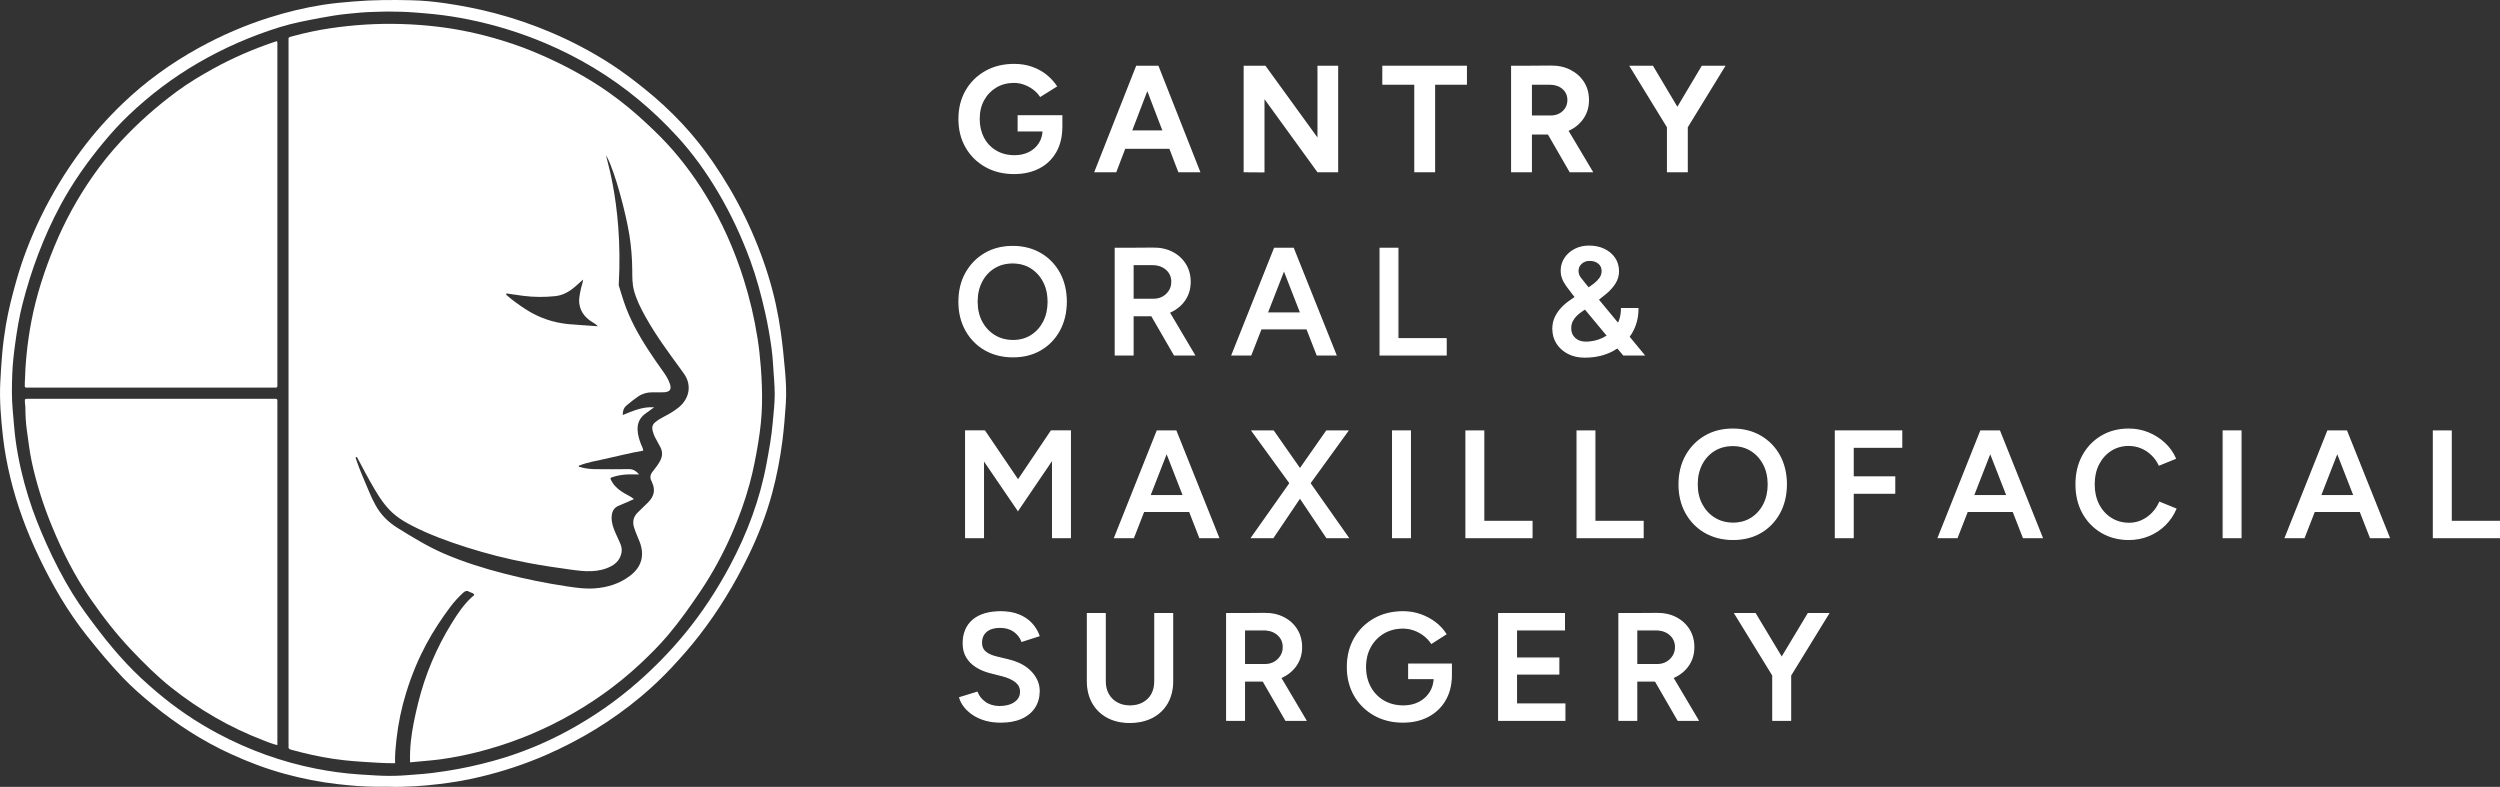 <?xml version="1.0" encoding="UTF-8"?><svg id="Layer_2" xmlns="http://www.w3.org/2000/svg" viewBox="0 0 389.417 122.568"><rect x="0" y="0" width="389.417" height="122.568" fill="#333333" stroke="none"/><g id="Components"><g id="_9ef00919-e89b-45d7-afc2-4e7101497311_5"><path d="M157.966,27.116c-1.691,0-3.189-.368-4.493-1.103-1.304-.735-2.328-1.747-3.07-3.035-.743-1.288-1.115-2.77-1.115-4.446,0-1.675.372-3.157,1.115-4.445.743-1.288,1.766-2.3,3.07-3.035,1.304-.735,2.801-1.103,4.493-1.103,1.011,0,1.944.15,2.798.451s1.608.715,2.264,1.245c.656.53,1.205,1.134,1.647,1.813l-2.655,1.66c-.269-.427-.621-.806-1.055-1.138-.435-.332-.913-.593-1.434-.783-.522-.19-1.044-.284-1.565-.284-1.043,0-1.968.241-2.774.723-.806.482-1.438,1.143-1.897,1.98-.459.838-.688,1.81-.688,2.916,0,1.091.226,2.063.676,2.917.451.854,1.086,1.522,1.909,2.003.822.482,1.77.723,2.845.723.837,0,1.585-.166,2.24-.498s1.174-.798,1.553-1.399c.379-.601.569-1.296.569-2.086l3.082-.474c0,1.565-.32,2.901-.96,4.007-.64,1.106-1.525,1.948-2.655,2.525-1.13.577-2.43.866-3.9.866ZM158.512,20.478v-2.537h6.97v2.016l-1.754.521h-5.216Z" style="fill:#fff; stroke-width:0px;"/><path d="M170.437,26.832l6.544-16.596h3.248l-6.354,16.596h-3.438ZM173.52,23.18v-2.869h10.408v2.869h-10.408ZM183.549,26.832l-6.354-16.596h3.248l6.543,16.596h-3.438Z" style="fill:#fff; stroke-width:0px;"/><path d="M193.719,26.832V10.236h3.391l-.143,2.869v13.752l-3.248-.024ZM205.218,26.832l-10.74-14.818,2.632-1.778,10.693,14.747-2.585,1.849ZM205.218,26.832V10.236h3.225v16.596h-3.225Z" style="fill:#fff; stroke-width:0px;"/><path d="M215.318,13.199v-2.963h13.183v2.963h-13.183ZM220.297,26.832v-15.221h3.248v15.221h-3.248Z" style="fill:#fff; stroke-width:0px;"/><path d="M235.376,26.832V10.236h3.248v16.596h-3.248ZM238.245,20.952v-2.963h3.319c.489,0,.928-.103,1.315-.309.388-.205.695-.49.925-.854.229-.363.344-.774.344-1.233,0-.711-.257-1.288-.77-1.73-.514-.442-1.174-.664-1.98-.664h-3.153v-2.963l3.295-.024c1.17-.016,2.205.21,3.106.676.9.466,1.603,1.103,2.11,1.909.505.806.759,1.739.759,2.797,0,1.044-.266,1.972-.795,2.786s-1.253,1.446-2.169,1.897c-.917.451-1.96.676-3.13.676h-3.177ZM244.504,26.832l-3.841-6.662,2.489-1.778,5.026,8.44h-3.675Z" style="fill:#fff; stroke-width:0px;"/><path d="M259.749,19.98l-5.975-9.744h3.698l5.335,8.962-3.059.782ZM259.654,26.832v-7.966h3.248v7.966h-3.248ZM262.808,19.98l-3.059-.782,5.335-8.962h3.698l-5.975,9.744Z" style="fill:#fff; stroke-width:0px;"/><path d="M157.8,55.567c-1.644,0-3.098-.364-4.362-1.091-1.265-.727-2.256-1.738-2.976-3.035-.719-1.296-1.079-2.774-1.079-4.434,0-1.691.359-3.181,1.079-4.469.719-1.288,1.703-2.3,2.952-3.035s2.695-1.103,4.339-1.103c1.628,0,3.07.368,4.327,1.103,1.256.735,2.236,1.747,2.939,3.035.703,1.289,1.055,2.771,1.055,4.445,0,1.676-.352,3.162-1.055,4.457-.703,1.296-1.675,2.308-2.916,3.035-1.241.727-2.675,1.091-4.303,1.091ZM157.8,53.054c1.075,0,2.023-.261,2.845-.783.822-.521,1.466-1.236,1.932-2.146.466-.909.7-1.948.7-3.118,0-1.185-.237-2.232-.711-3.142-.474-.909-1.126-1.624-1.956-2.146-.83-.521-1.79-.782-2.881-.782-1.075,0-2.031.257-2.869.77-.838.514-1.494,1.229-1.968,2.146-.474.917-.711,1.96-.711,3.129,0,1.185.241,2.233.723,3.142.482.909,1.146,1.624,1.992,2.146.845.522,1.814.783,2.904.783Z" style="fill:#fff; stroke-width:0px;"/><path d="M157.8,55.667c-1.654,0-3.138-.372-4.412-1.104-1.274-.732-2.288-1.766-3.013-3.073-.724-1.304-1.091-2.812-1.091-4.482,0-1.701.367-3.221,1.091-4.518.725-1.298,1.73-2.332,2.988-3.072,1.259-.741,2.735-1.117,4.39-1.117,1.638,0,3.111.376,4.377,1.116,1.267.741,2.268,1.775,2.977,3.073.708,1.298,1.067,2.81,1.067,4.493s-.359,3.2-1.067,4.505c-.709,1.307-1.702,2.34-2.954,3.073-1.251.733-2.716,1.105-4.354,1.105ZM157.753,38.502c-1.618,0-3.061.366-4.288,1.088-1.227.723-2.208,1.731-2.915,2.998-.708,1.267-1.066,2.754-1.066,4.42,0,1.635.358,3.11,1.066,4.385.707,1.274,1.696,2.283,2.938,2.996,1.243.715,2.694,1.078,4.312,1.078,1.602,0,3.033-.362,4.252-1.077,1.219-.714,2.188-1.722,2.879-2.996.692-1.275,1.043-2.759,1.043-4.41,0-1.649-.351-3.129-1.043-4.397-.691-1.266-1.667-2.274-2.902-2.996-1.236-.723-2.675-1.089-4.277-1.089ZM157.8,53.154c-1.105,0-2.1-.269-2.957-.798-.857-.529-1.54-1.263-2.027-2.184-.487-.918-.735-1.991-.735-3.188,0-1.18.243-2.248.723-3.175.48-.929,1.155-1.664,2.004-2.185.85-.521,1.833-.785,2.921-.785,1.105,0,2.092.269,2.934.798.841.528,1.511,1.263,1.992,2.184.479.92.723,1.992.723,3.188,0,1.18-.239,2.244-.711,3.164-.472.92-1.134,1.655-1.967,2.184-.835.53-1.81.798-2.899.798ZM157.729,41.039c-1.051,0-1.998.254-2.816.756-.818.501-1.468,1.21-1.931,2.106-.465.899-.7,1.936-.7,3.083,0,1.164.239,2.206.711,3.095.471.888,1.129,1.597,1.956,2.107.825.509,1.785.768,2.852.768,1.05,0,1.99-.258,2.792-.767.803-.509,1.441-1.218,1.897-2.106.457-.891.689-1.924.689-3.072,0-1.163-.235-2.205-.7-3.095-.463-.889-1.11-1.598-1.92-2.107-.81-.509-1.761-.767-2.828-.767Z" style="fill:#fff; stroke-width:0px;"/><path d="M173.732,55.283v-16.596h2.751v16.596h-2.751ZM176.222,49.166v-2.537h3.485c.537,0,1.016-.119,1.435-.355.418-.237.759-.561,1.02-.972s.391-.877.391-1.399c0-.79-.284-1.438-.854-1.944-.568-.505-1.304-.758-2.205-.758h-3.272v-2.513l3.367-.024c1.138-.016,2.142.202,3.011.652.869.451,1.549,1.071,2.039,1.861.489.79.734,1.699.734,2.727s-.257,1.937-.77,2.727c-.514.79-1.221,1.411-2.122,1.861-.9.45-1.92.676-3.058.676h-3.201ZM182.932,55.283l-3.888-6.733,2.133-1.47,4.86,8.203h-3.106Z" style="fill:#fff; stroke-width:0px;"/><path d="M186.213,55.383h-3.339l-.029-.05-3.503-6.066h-2.759v6.117h-2.951v-16.796h2.589l3.367-.024c1.144-.019,2.177.207,3.057.663.881.457,1.58,1.095,2.078,1.897.497.804.749,1.739.749,2.779,0,1.042-.265,1.978-.786,2.781-.521.802-1.248,1.44-2.161,1.896-.089.044-.178.086-.269.126l3.956,6.677ZM182.989,55.182h2.872l-3.791-6.398c-.757.303-1.594.464-2.498.48l3.417,5.918ZM173.832,55.182h2.55v-5.917h-.261v-2.737h.261v-5.229h-.261v-2.513h-2.29v16.396ZM176.583,49.066h2.644l-.316-.546,2.297-1.583.945,1.596c.096-.042.19-.085.282-.131.881-.44,1.582-1.055,2.083-1.827.501-.769.755-1.669.755-2.672s-.242-1.903-.72-2.674c-.478-.771-1.151-1.385-2-1.825-.851-.441-1.856-.652-2.963-.641l-3.007.021v2.315h2.911c.922,0,1.686.264,2.271.784.589.523.887,1.203.887,2.019,0,.539-.137,1.027-.406,1.453-.267.422-.622.76-1.054,1.005-.433.245-.932.369-1.484.369h-3.124v2.337ZM176.322,49.066h.06v-2.337h-.06v2.337ZM179.176,48.579l.281.487c.911-.004,1.753-.157,2.51-.456l-.821-1.387-1.969,1.356ZM176.583,46.529h3.124c.517,0,.983-.115,1.385-.342.404-.229.735-.545.985-.939.248-.392.375-.845.375-1.345,0-.757-.276-1.386-.82-1.87-.547-.486-1.267-.733-2.138-.733h-2.911v5.229ZM176.322,41.099h.06v-2.313h-.06v2.313Z" style="fill:#fff; stroke-width:0px;"/><path d="M191.917,55.283l6.615-16.596h2.773l-6.473,16.596h-2.916ZM195.023,51.204v-2.442h9.934v2.442h-9.934ZM205.171,55.283l-6.473-16.596h2.75l6.639,16.596h-2.916Z" style="fill:#fff; stroke-width:0px;"/><path d="M208.234,55.383h-3.132l-.024-.064-1.566-4.014h-7.019l-1.591,4.078h-3.132l6.695-16.796h3.051l.025.063,6.693,16.733ZM205.239,55.182h2.7l-6.565-16.396-1.265,3.243,2.587,6.633h2.36v2.642h-1.33l1.513,3.878ZM192.064,55.182h2.7l1.513-3.878h-1.353v-2.642h2.384l2.587-6.633-1.265-3.243h-.03l-6.535,16.396ZM203.648,51.104h1.209v-2.242h-2.083l.874,2.242ZM196.57,51.104h6.863l-.874-2.242h-5.115l-.874,2.242ZM195.123,51.104h1.232l.874-2.242h-2.106v2.242ZM197.522,48.662h4.959l-2.479-6.358-2.479,6.358ZM198.845,38.786l1.157,2.967,1.157-2.967h-2.314Z" style="fill:#fff; stroke-width:0px;"/><path d="M214.985,55.283v-16.596h2.751v16.596h-2.751ZM216.906,55.283v-2.513h8.346v2.513h-8.346Z" style="fill:#fff; stroke-width:0px;"/><path d="M225.351,55.383h-10.466v-16.796h2.95v14.083h7.516v2.713ZM217.836,55.182h7.316v-2.313h-7.316v2.313ZM217.006,55.182h.631v-2.313h-.631v2.313ZM215.085,55.182h1.722v-2.513h.83v-13.883h-2.552v16.396Z" style="fill:#fff; stroke-width:0px;"/><path d="M246.851,55.615c-.964,0-1.817-.19-2.561-.569-.743-.379-1.327-.901-1.754-1.565-.427-.664-.641-1.423-.641-2.276,0-.632.122-1.213.367-1.743.245-.529.573-1.015.984-1.458.411-.442.877-.837,1.398-1.185l2.727-1.873c.316-.221.641-.459.973-.711s.62-.545.865-.877.367-.711.367-1.138c0-.522-.185-.933-.557-1.233-.372-.3-.842-.451-1.411-.451-.506,0-.936.158-1.292.474-.355.316-.533.711-.533,1.185,0,.427.134.806.402,1.138.269.332.585.727.949,1.185l3.058,3.675,5.856,7.089h-3.153l-4.694-5.619-3.13-3.793c-.411-.521-.759-.984-1.043-1.387-.284-.403-.494-.79-.628-1.162-.135-.371-.202-.754-.202-1.15,0-.727.193-1.378.581-1.956s.905-1.032,1.553-1.363c.648-.332,1.376-.498,2.182-.498.885,0,1.672.166,2.359.498.688.332,1.228.79,1.624,1.375.395.585.593,1.265.593,2.039,0,.632-.166,1.225-.498,1.778-.332.554-.803,1.091-1.411,1.612-.608.521-1.324,1.075-2.146,1.66l-1.707,1.162c-.301.206-.577.435-.83.688s-.458.537-.616.854c-.158.316-.237.695-.237,1.138,0,.632.218,1.15.652,1.553.435.403.999.605,1.695.605.727,0,1.426-.119,2.098-.356.672-.237,1.272-.581,1.803-1.031.529-.45.944-1,1.244-1.647s.45-1.383.45-2.205h2.537c0,1.455-.355,2.75-1.066,3.888-.712,1.138-1.688,2.031-2.929,2.679-1.24.648-2.667.972-4.279.972Z" style="fill:#fff; stroke-width:0px;"/><path d="M246.851,55.715c-.975,0-1.852-.195-2.606-.581-.754-.384-1.356-.922-1.792-1.599-.435-.678-.656-1.462-.656-2.331,0-.644.126-1.245.376-1.785.248-.536.585-1.035,1.002-1.484.415-.446.891-.85,1.416-1.201l.681-.468-.275-.334c-.41-.52-.763-.989-1.048-1.393-.289-.411-.505-.81-.64-1.186-.139-.38-.208-.778-.208-1.184,0-.744.201-1.42.598-2.011.396-.589.931-1.059,1.59-1.397.66-.338,1.409-.509,2.228-.509.896,0,1.705.171,2.403.508.699.337,1.259.811,1.663,1.409.404.6.609,1.305.609,2.095,0,.648-.172,1.263-.512,1.829-.336.559-.817,1.11-1.432,1.637-.355.305-.75.623-1.181.95l2.968,3.583c.005-.009.009-.018.013-.027.293-.632.441-1.36.441-2.163v-.1h2.736v.1c0,1.466-.363,2.792-1.081,3.941-.095.151-.194.298-.298.441l2.416,2.925h-3.412l-.917-1.098c-.241.16-.493.309-.757.447-1.249.652-2.704.983-4.325.983ZM245.398,46.422l-.696.478c-.514.343-.978.736-1.382,1.171-.402.434-.728.915-.967,1.432-.237.513-.358,1.085-.358,1.701,0,.83.211,1.577.625,2.222.416.646.993,1.161,1.716,1.53.726.37,1.571.558,2.515.558,1.589,0,3.013-.323,4.233-.961.25-.13.49-.272.719-.424l-1.418-1.698c-.39.255-.811.463-1.261.621-.68.24-1.397.362-2.131.362-.718,0-1.312-.212-1.764-.631-.454-.421-.684-.969-.684-1.627,0-.456.083-.854.247-1.183.163-.324.376-.62.636-.879.257-.257.541-.493.844-.7l.482-.329-1.356-1.645ZM252.943,55.182h2.894l-2.116-2.561c-.457.592-1,1.11-1.624,1.549l.846,1.012ZM250.551,52.319l1.419,1.698c.625-.439,1.167-.958,1.621-1.553l-1.517-1.836c-.288.529-.663.991-1.116,1.376-.131.111-.267.217-.407.315ZM246.883,48.222l-.497.338c-.293.2-.567.428-.816.676-.243.244-.444.522-.597.828-.15.3-.228.668-.228,1.093,0,.6.209,1.098.621,1.48.413.383.961.578,1.627.578.712,0,1.406-.118,2.064-.35.427-.15.827-.347,1.198-.587l-3.373-4.056ZM252.175,50.435l1.539,1.863c.091-.126.177-.255.26-.388.682-1.09,1.034-2.347,1.051-3.735h-2.337c-.013.792-.166,1.515-.459,2.147-.018.038-.035.076-.054.113ZM247.049,48.109l1.23,1.491,2.144,2.565c.14-.098.275-.203.406-.314.454-.386.826-.853,1.107-1.39l-3.03-3.658c-.259.195-.529.393-.812.594l-1.045.711ZM245.563,46.309l1.357,1.645,1.059-.72c.278-.198.545-.393.799-.584l-1.349-1.622-1.866,1.281ZM247.594,44.912l1.345,1.617c.43-.327.824-.644,1.178-.948.599-.513,1.066-1.047,1.391-1.588.321-.535.484-1.115.484-1.727,0-.75-.194-1.417-.576-1.983-.384-.568-.917-1.02-1.584-1.341-.671-.324-1.45-.488-2.316-.488-.786,0-1.505.164-2.136.487-.629.322-1.139.769-1.516,1.33-.374.557-.565,1.196-.565,1.9,0,.382.066.757.196,1.116.13.359.337.743.616,1.139.282.401.633.866,1.039,1.382l.286.346,1.864-1.281-.242-.291c-.365-.46-.682-.855-.95-1.186-.281-.349-.424-.752-.424-1.201,0-.501.19-.925.566-1.26.373-.332.83-.499,1.358-.499.589,0,1.085.159,1.474.473.395.319.594.76.594,1.31,0,.447-.13.85-.387,1.197-.25.338-.548.641-.885.897-.276.21-.549.411-.811.598ZM247.609,40.636c-.478,0-.891.151-1.226.449-.336.299-.5.663-.5,1.111,0,.402.128.764.381,1.075.269.332.585.728.949,1.186l.251.301c.266-.188.54-.39.819-.603.322-.246.606-.534.846-.857.231-.312.348-.675.348-1.078,0-.495-.17-.872-.519-1.155-.352-.284-.807-.428-1.349-.428Z" style="fill:#fff; stroke-width:0px;"/><path d="M150.427,83.734v-16.597h2.751v16.597h-2.751ZM158.559,79.466l-7.919-11.617,1.233-.451,1.494-.261,6.591,9.721-1.399,2.608ZM158.559,79.466l-1.352-2.608,6.544-9.721,1.517.261,1.21.403-7.919,11.665ZM163.965,83.734v-16.597h2.75v16.597h-2.75Z" style="fill:#fff; stroke-width:0px;"/><path d="M166.815,83.834h-2.95v-12.005l-5.22,7.689-.075.141-.01-.015-.012.017-.074-.144-5.196-7.622v11.938h-2.951v-16.797h2.951v.014l.136-.024.037.054,5.128,7.562,5.127-7.616.16.027v-.018h2.95v16.797ZM164.065,83.634h2.55v-15.856l-2.55,3.756v12.1ZM150.527,83.634h2.55v-12.032l-2.55-3.742v15.773ZM157.324,76.865l1.237,2.387,1.281-2.388-1.263-1.863-1.254,1.864ZM153.277,71.54l4.429,6.497-.615-1.186,1.366-2.028-5.137-7.576-.043.007v4.286ZM158.699,74.822l1.376,2.03-.52.97,4.311-6.35v-4.214l-.066-.012-5.1,7.576ZM150.795,67.899l2.282,3.348v-3.958l-1.187.207-1.095.402ZM164.065,67.292v3.886l2.256-3.324-1.085-.362-1.172-.2ZM150.527,67.237v.547l1.312-.48.38-.067h-1.692ZM164.924,67.237l.362.062,1.329.442v-.504h-1.691Z" style="fill:#fff; stroke-width:0px;"/><path d="M173.638,83.734l6.615-16.597h2.774l-6.473,16.597h-2.916ZM176.744,79.656v-2.441h9.934v2.441h-9.934ZM186.891,83.734l-6.472-16.597h2.751l6.638,16.597h-2.916Z" style="fill:#fff; stroke-width:0px;"/><path d="M189.954,83.834h-3.132l-.024-.064-1.565-4.014h-7.02l-1.59,4.078h-3.132l6.694-16.797h3.052l.025.063,6.692,16.734ZM186.959,83.634h2.7l-6.564-16.396-1.265,3.244,2.587,6.633h2.36v2.642h-1.331l1.513,3.878ZM173.785,83.634h2.7l1.513-3.878h-1.355v-2.642h2.384l2.587-6.633-1.265-3.244h-.03l-6.535,16.396ZM185.368,79.555h1.21v-2.241h-2.084l.874,2.241ZM178.291,79.555h6.864l-.874-2.241h-5.116l-.874,2.241ZM176.844,79.555h1.232l.875-2.241h-2.106v2.241ZM179.243,77.114h4.96l-2.479-6.358-2.48,6.358ZM180.565,67.237l1.158,2.968,1.157-2.968h-2.315Z" style="fill:#fff; stroke-width:0px;"/><path d="M194.976,83.734l6.425-9.104,5.24-7.492h3.272l-6.282,8.678-5.335,7.919h-3.319ZM206.664,83.734l-5.311-7.919-6.307-8.678h3.296l5.239,7.492,6.401,9.104h-3.319Z" style="fill:#fff; stroke-width:0px;"/><path d="M210.176,83.834h-3.565l-.029-.044-4.092-6.102-4.142,6.146h-3.565l6.048-8.569-5.979-8.227h3.544l.03.043,4.066,5.815,4.098-5.858h3.519l-.115.159-5.842,8.069,6.024,8.569ZM206.718,83.634h3.073l-5.764-8.197-.316.437-1.102,1.635,4.108,6.125ZM195.169,83.634h3.073l4.126-6.125-1.098-1.638-.316-.435-5.785,8.199ZM201.076,75.263l.358.494,1.055,1.573,1.058-1.57.358-.496-1.414-2.019-1.415,2.019ZM202.613,73.07l1.416,2.022,5.686-7.855h-3.023l-4.079,5.832ZM195.243,67.237l5.708,7.854,1.418-2.022-4.078-5.832h-3.048Z" style="fill:#fff; stroke-width:0px;"/><path d="M216.93,83.734v-16.597h2.75v16.597h-2.75Z" style="fill:#fff; stroke-width:0px;"/><path d="M219.779,83.834h-2.949v-16.797h2.949v16.797ZM217.029,83.634h2.551v-16.396h-2.551v16.396Z" style="fill:#fff; stroke-width:0px;"/><path d="M228.358,83.734v-16.597h2.75v16.597h-2.75ZM230.279,83.734v-2.513h8.345v2.513h-8.345Z" style="fill:#fff; stroke-width:0px;"/><path d="M238.724,83.834h-10.465v-16.797h2.949v14.084h7.516v2.713ZM231.208,83.634h7.316v-2.312h-7.316v2.312ZM230.379,83.634h.63v-2.312h-.63v2.312ZM228.458,83.634h1.722v-2.513h.829v-13.884h-2.551v16.396Z" style="fill:#fff; stroke-width:0px;"/><path d="M245.666,83.734v-16.597h2.75v16.597h-2.75ZM247.587,83.734v-2.513h8.345v2.513h-8.345Z" style="fill:#fff; stroke-width:0px;"/><path d="M256.031,83.834h-10.465v-16.797h2.949v14.084h7.516v2.713ZM248.516,83.634h7.316v-2.312h-7.316v2.312ZM247.686,83.634h.63v-2.312h-.63v2.312ZM245.766,83.634h1.722v-2.513h.829v-13.884h-2.551v16.396Z" style="fill:#fff; stroke-width:0px;"/><path d="M269.968,84.018c-1.645,0-3.099-.363-4.363-1.09-1.265-.728-2.256-1.739-2.976-3.035-.719-1.296-1.078-2.774-1.078-4.434,0-1.691.359-3.181,1.078-4.469.72-1.288,1.703-2.3,2.952-3.035s2.694-1.103,4.339-1.103c1.628,0,3.07.367,4.327,1.103,1.256.735,2.236,1.747,2.939,3.035.703,1.288,1.056,2.769,1.056,4.445,0,1.675-.352,3.161-1.056,4.457-.703,1.296-1.676,2.308-2.916,3.035-1.241.727-2.676,1.09-4.303,1.09ZM269.968,81.505c1.074,0,2.022-.261,2.845-.782.821-.521,1.466-1.237,1.933-2.146.466-.909.699-1.948.699-3.118,0-1.185-.237-2.232-.712-3.142-.474-.908-1.126-1.624-1.955-2.146-.83-.521-1.79-.782-2.881-.782-1.075,0-2.031.257-2.869.77-.838.514-1.493,1.228-1.968,2.146-.475.917-.711,1.96-.711,3.13,0,1.185.24,2.232.723,3.142.482.908,1.145,1.624,1.992,2.146.845.521,1.813.782,2.904.782Z" style="fill:#fff; stroke-width:0px;"/><path d="M269.968,84.118c-1.654,0-3.139-.371-4.413-1.103-1.273-.733-2.287-1.767-3.014-3.074-.724-1.305-1.09-2.812-1.09-4.482,0-1.7.366-3.22,1.091-4.518.725-1.298,1.73-2.332,2.988-3.072,1.258-.741,2.735-1.117,4.39-1.117,1.639,0,3.111.376,4.378,1.116,1.267.742,2.269,1.776,2.977,3.074.708,1.298,1.067,2.81,1.067,4.493s-.358,3.199-1.067,4.505c-.708,1.305-1.702,2.339-2.953,3.074-1.251.732-2.716,1.103-4.354,1.103ZM269.92,66.953c-1.618,0-3.062.366-4.288,1.088-1.227.723-2.208,1.731-2.916,2.998-.707,1.267-1.065,2.754-1.065,4.42,0,1.635.359,3.11,1.066,4.385.707,1.274,1.695,2.282,2.938,2.997,1.243.714,2.694,1.077,4.314,1.077,1.602,0,3.032-.362,4.252-1.076,1.22-.715,2.188-1.723,2.879-2.997.692-1.276,1.044-2.76,1.044-4.409s-.352-3.129-1.044-4.397c-.69-1.265-1.667-2.273-2.902-2.997-1.234-.723-2.674-1.089-4.276-1.089ZM269.968,81.605c-1.105,0-2.1-.268-2.957-.797-.856-.527-1.538-1.262-2.027-2.184-.487-.918-.734-1.991-.734-3.188,0-1.182.242-2.25.722-3.176.481-.929,1.155-1.665,2.004-2.185.851-.521,1.833-.785,2.922-.785,1.105,0,2.092.269,2.934.798.842.529,1.511,1.264,1.991,2.184.479.919.723,1.992.723,3.188,0,1.18-.238,2.244-.71,3.164-.473.921-1.135,1.656-1.968,2.185-.835.529-1.81.798-2.898.798ZM269.896,69.49c-1.051,0-1.999.254-2.816.756-.818.501-1.468,1.21-1.932,2.106-.465.897-.7,1.935-.7,3.084,0,1.165.239,2.206.711,3.095.473.89,1.131,1.599,1.957,2.107.824.509,1.784.767,2.852.767,1.05,0,1.989-.258,2.791-.767.803-.509,1.44-1.218,1.897-2.107.456-.891.689-1.925.689-3.072,0-1.164-.236-2.205-.701-3.095-.463-.889-1.109-1.598-1.92-2.107-.81-.509-1.761-.767-2.827-.767Z" style="fill:#fff; stroke-width:0px;"/><path d="M285.899,83.734v-16.597h2.75v16.597h-2.75ZM288.176,69.651v-2.514h8.037v2.514h-8.037ZM288.176,76.811v-2.514h6.946v2.514h-6.946Z" style="fill:#fff; stroke-width:0px;"/><path d="M288.749,83.834h-2.949v-16.797h10.513v2.714h-7.564v4.446h6.473v2.714h-6.473v6.923ZM285.999,83.634h2.551v-6.723h-.474v-2.714h.474v-4.446h-.474v-2.514h-2.077v16.396ZM288.749,76.711h6.273v-2.313h-6.273v2.313ZM288.275,76.711h.274v-2.313h-.274v2.313ZM288.749,69.551h7.364v-2.313h-7.364v2.313ZM288.275,69.551h.274v-2.313h-.274v2.313Z" style="fill:#fff; stroke-width:0px;"/><path d="M301.928,83.734l6.614-16.597h2.774l-6.473,16.597h-2.916ZM305.033,79.656v-2.441h9.934v2.441h-9.934ZM315.181,83.734l-6.473-16.597h2.75l6.639,16.597h-2.916Z" style="fill:#fff; stroke-width:0px;"/><path d="M318.244,83.834h-3.132l-.024-.064-1.566-4.014h-7.019l-1.591,4.078h-3.132l6.694-16.797h3.051l.025.063,6.693,16.734ZM315.249,83.634h2.7l-6.564-16.396-1.266,3.244,2.587,6.633h2.36v2.642h-1.33l1.513,3.878ZM302.075,83.634h2.7l1.513-3.878h-1.355v-2.642h2.385l2.587-6.633-1.266-3.244h-.03l-6.534,16.396ZM313.658,79.555h1.209v-2.241h-2.083l.874,2.241ZM306.58,79.555h6.864l-.875-2.241h-5.114l-.875,2.241ZM305.133,79.555h1.233l.874-2.241h-2.107v2.241ZM307.532,77.114h4.96l-2.481-6.358-2.479,6.358ZM308.854,67.237l1.157,2.969,1.158-2.969h-2.315Z" style="fill:#fff; stroke-width:0px;"/><path d="M331.61,84.018c-1.597,0-3.015-.367-4.256-1.103-1.24-.734-2.213-1.746-2.916-3.034-.703-1.288-1.055-2.771-1.055-4.445,0-1.676.352-3.157,1.055-4.445.703-1.288,1.672-2.3,2.904-3.035,1.233-.735,2.647-1.103,4.244-1.103,1.075,0,2.087.193,3.035.581.948.388,1.79.921,2.524,1.601.735.68,1.3,1.47,1.695,2.37l-2.513,1.02c-.285-.601-.668-1.134-1.15-1.6-.482-.467-1.031-.826-1.647-1.079s-1.265-.38-1.944-.38c-1.043,0-1.972.262-2.786.783-.814.521-1.454,1.236-1.92,2.146-.467.909-.699,1.956-.699,3.142s.232,2.236.699,3.153c.466.917,1.114,1.636,1.944,2.157.829.521,1.773.782,2.833.782.695,0,1.348-.138,1.956-.415.608-.276,1.153-.659,1.636-1.149s.865-1.059,1.15-1.707l2.513,1.02c-.396.933-.956,1.758-1.684,2.478-.727.719-1.572,1.276-2.537,1.671-.964.396-1.991.593-3.082.593Z" style="fill:#fff; stroke-width:0px;"/><path d="M331.61,84.118c-1.607,0-3.057-.376-4.307-1.117-1.251-.741-2.244-1.774-2.953-3.072-.708-1.297-1.066-2.809-1.066-4.493s.358-3.196,1.066-4.493c.708-1.297,1.698-2.332,2.941-3.073,1.242-.741,2.688-1.117,4.295-1.117,1.084,0,2.118.198,3.073.588.956.391,1.815.936,2.555,1.62.74.685,1.318,1.493,1.719,2.403l.041.094-2.695,1.093-.041-.085c-.278-.588-.659-1.117-1.129-1.571-.471-.456-1.015-.811-1.616-1.059s-1.243-.372-1.906-.372c-1.018,0-1.937.258-2.732.767-.796.51-1.43,1.219-1.885,2.107-.457.89-.689,1.931-.689,3.096s.232,2.211.689,3.108c.455.895,1.098,1.608,1.908,2.118.81.509,1.745.767,2.78.767.68,0,1.323-.137,1.915-.406.594-.27,1.134-.65,1.605-1.129.471-.478.852-1.042,1.13-1.677l.039-.089,2.697,1.094-.04.094c-.398.94-.973,1.785-1.705,2.51-.733.726-1.599,1.295-2.569,1.692-.971.398-2.021.6-3.12.6ZM331.587,66.953c-1.571,0-2.981.366-4.193,1.088-1.212.723-2.177,1.731-2.867,2.997-.691,1.267-1.043,2.747-1.043,4.397s.352,3.13,1.043,4.397c.691,1.266,1.659,2.274,2.879,2.996,1.22.722,2.634,1.088,4.205,1.088,1.073,0,2.098-.197,3.044-.585.947-.388,1.79-.942,2.505-1.65.69-.682,1.235-1.473,1.621-2.352l-2.328-.945c-.285.621-.665,1.175-1.131,1.648-.488.496-1.049.89-1.666,1.17-.617.282-1.289.424-1.997.424-1.074,0-2.045-.269-2.887-.798-.842-.529-1.508-1.268-1.98-2.196-.472-.926-.71-2.002-.71-3.199s.238-2.269.71-3.188c.471-.919,1.129-1.654,1.955-2.184.828-.53,1.783-.799,2.84-.799.69,0,1.356.13,1.982.388.625.256,1.19.626,1.679,1.1.465.449.845.968,1.13,1.544l2.33-.945c-.387-.846-.935-1.601-1.63-2.243-.721-.667-1.56-1.199-2.494-1.581-.931-.381-1.94-.574-2.997-.574Z" style="fill:#fff; stroke-width:0px;"/><path d="M346.31,83.734v-16.597h2.75v16.597h-2.75Z" style="fill:#fff; stroke-width:0px;"/><path d="M349.16,83.834h-2.949v-16.797h2.949v16.797ZM346.41,83.634h2.551v-16.396h-2.551v16.396Z" style="fill:#fff; stroke-width:0px;"/><path d="M355.984,83.734l6.614-16.597h2.774l-6.473,16.597h-2.916ZM359.09,79.656v-2.441h9.934v2.441h-9.934ZM369.237,83.734l-6.473-16.597h2.75l6.639,16.597h-2.916Z" style="fill:#fff; stroke-width:0px;"/><path d="M372.301,83.834h-3.132l-.024-.064-1.566-4.014h-7.019l-1.591,4.078h-3.132l6.694-16.797h3.051l.025.063,6.693,16.734ZM369.306,83.634h2.7l-6.564-16.396-1.266,3.244,2.587,6.633h2.36v2.642h-1.33l1.513,3.878ZM356.132,83.634h2.7l1.513-3.878h-1.355v-2.642h2.385l2.587-6.633-1.266-3.244h-.03l-6.534,16.396ZM367.715,79.555h1.209v-2.241h-2.083l.874,2.241ZM360.637,79.555h6.864l-.875-2.241h-5.114l-.875,2.241ZM359.189,79.555h1.233l.874-2.241h-2.107v2.241ZM361.589,77.114h4.96l-2.481-6.358-2.479,6.358ZM362.911,67.237l1.157,2.969,1.158-2.969h-2.315Z" style="fill:#fff; stroke-width:0px;"/><path d="M379.052,83.734v-16.597h2.75v16.597h-2.75ZM380.973,83.734v-2.513h8.345v2.513h-8.345Z" style="fill:#fff; stroke-width:0px;"/><path d="M389.417,83.834h-10.465v-16.797h2.949v14.084h7.516v2.713ZM381.901,83.634h7.316v-2.312h-7.316v2.312ZM381.072,83.634h.63v-2.312h-.63v2.312ZM379.151,83.634h1.722v-2.513h.829v-13.884h-2.551v16.396Z" style="fill:#fff; stroke-width:0px;"/><path d="M155.88,112.469c-.87,0-1.664-.102-2.383-.308s-1.352-.49-1.897-.854c-.545-.363-.996-.77-1.352-1.222-.355-.45-.605-.92-.747-1.41l2.703-.83c.205.585.608,1.099,1.209,1.541.601.443,1.343.672,2.229.688,1.027,0,1.841-.213,2.442-.64.601-.427.901-.988.901-1.684,0-.632-.253-1.149-.759-1.553s-1.185-.715-2.039-.936l-2.039-.521c-.774-.205-1.474-.506-2.098-.901-.625-.395-1.114-.893-1.47-1.493-.356-.601-.534-1.312-.534-2.134,0-1.549.506-2.754,1.518-3.616,1.011-.861,2.458-1.292,4.339-1.292,1.059,0,1.987.162,2.786.486.798.324,1.458.767,1.98,1.327.522.561.909,1.197,1.162,1.909l-2.656.854c-.237-.632-.648-1.154-1.233-1.565-.585-.41-1.312-.616-2.181-.616-.901,0-1.608.214-2.122.641-.514.427-.771,1.02-.771,1.777,0,.617.202,1.095.605,1.435.403.341.952.597,1.647.77l2.039.498c1.485.364,2.64.988,3.461,1.873.822.886,1.233,1.865,1.233,2.94,0,.948-.229,1.786-.688,2.513-.459.728-1.134,1.296-2.027,1.707-.894.411-1.98.616-3.26.616Z" style="fill:#fff; stroke-width:0px;"/><path d="M155.88,112.569c-.875,0-1.685-.105-2.41-.311-.725-.206-1.372-.498-1.925-.867-.552-.368-1.014-.786-1.375-1.243-.362-.459-.619-.944-.765-1.444l-.027-.095,2.889-.887.032.091c.197.562.592,1.065,1.174,1.494.58.428,1.31.653,2.172.668 1,0,1.801-.209,2.382-.621.578-.411.859-.935.859-1.602,0-.606-.236-1.088-.721-1.475-.491-.392-1.165-.701-2.002-.918l-2.039-.521c-.78-.206-1.496-.514-2.127-.914-.634-.401-1.14-.915-1.502-1.527-.363-.613-.548-1.348-.548-2.185,0-1.572.522-2.814,1.553-3.692,1.025-.873,2.507-1.316,4.404-1.316,1.067,0,2.017.166,2.823.494.808.329,1.486.783,2.015,1.352.528.568.926,1.223,1.183,1.944l.035.097-2.845.915-.034-.089c-.229-.61-.631-1.122-1.197-1.519-.566-.397-1.28-.598-2.123-.598-.873,0-1.565.207-2.058.617-.488.405-.735.977-.735,1.701,0,.591.186,1.035.569,1.358.388.328.929.581,1.607.75l2.039.498c1.498.368,2.68,1.007,3.511,1.902.836.901,1.26,1.913,1.26,3.008,0,.963-.237,1.827-.703,2.566-.466.74-1.163,1.327-2.069,1.745-.902.415-2.013.625-3.302.625ZM149.627,108.743c.142.442.377.873.701,1.282.347.44.794.845,1.329,1.201.535.356,1.164.64,1.868.84.707.202,1.5.304,2.356.304,1.26,0,2.343-.204,3.218-.607.872-.401,1.539-.963,1.984-1.669.446-.707.672-1.534.672-2.459,0-1.044-.406-2.01-1.206-2.873-.804-.865-1.952-1.486-3.412-1.844l-2.039-.498c-.709-.177-1.277-.443-1.688-.791-.425-.358-.641-.866-.641-1.511,0-.786.272-1.41.807-1.855.53-.44,1.265-.664,2.186-.664.885,0,1.638.213,2.239.634.571.402.986.914,1.234,1.523l2.467-.793c-.248-.657-.62-1.255-1.105-1.778-.509-.547-1.163-.985-1.944-1.302-.783-.318-1.707-.479-2.748-.479-1.848,0-3.286.427-4.274,1.268-.984.838-1.482,2.029-1.482,3.54,0,.8.175,1.501.519,2.083.346.585.83,1.076,1.437,1.46.614.389,1.31.688,2.07.889l2.039.521c.865.225,1.563.546,2.077.955.528.421.796.97.796,1.631,0,.727-.317,1.32-.943,1.765-.615.436-1.456.658-2.5.658-.905-.016-1.674-.254-2.289-.707-.584-.43-.99-.934-1.21-1.498l-2.517.773Z" style="fill:#fff; stroke-width:0px;"/><path d="M169.394,106.116v-10.527h2.75v10.527h-2.75ZM175.961,112.517c-1.312,0-2.462-.265-3.45-.794-.988-.53-1.754-1.276-2.3-2.241-.545-.964-.818-2.086-.818-3.366h2.75c0,.774.162,1.45.486,2.027.324.577.778,1.027,1.363,1.351.585.324,1.257.486,2.016.486.774,0,1.458-.162,2.051-.486.593-.323,1.047-.773,1.363-1.351.316-.577.474-1.253.474-2.027h2.751c0,1.28-.273,2.402-.818,3.366-.545.965-1.32,1.711-2.323,2.241-1.004.529-2.186.794-3.544.794ZM179.897,106.116v-10.527h2.751v10.527h-2.751Z" style="fill:#fff; stroke-width:0px;"/><path d="M175.961,112.617c-1.323,0-2.499-.271-3.497-.806-1-.537-1.788-1.304-2.339-2.28-.537-.949-.816-2.064-.831-3.315h-.001v-10.727h2.95v10.627c0,.753.159,1.419.474,1.978.312.558.758.999,1.324,1.312.567.315,1.229.474,1.967.474.754,0,1.428-.159,2.003-.474.572-.312,1.018-.753,1.323-1.31.307-.56.462-1.226.462-1.98v-10.627h2.95v10.727c-.015,1.25-.294,2.365-.831,3.315-.551.976-1.346,1.743-2.363,2.28-1.014.535-2.222.806-3.591.806ZM169.495,106.216c.014,1.216.285,2.298.804,3.217.533.943,1.294,1.684,2.26,2.203.968.519,2.113.782,3.402.782,1.336,0,2.513-.263,3.498-.782.983-.519,1.751-1.26,2.283-2.202.52-.92.791-2.002.805-3.217h-2.551c-.013.747-.176,1.411-.485,1.975-.325.592-.797,1.06-1.403,1.391-.605.331-1.311.498-2.099.498-.772,0-1.467-.168-2.064-.499-.599-.331-1.07-.798-1.402-1.389-.317-.565-.484-1.229-.498-1.976h-2.55ZM179.997,106.016h2.551v-10.327h-2.551v10.327ZM169.494,106.016h2.55v-10.327h-2.55v10.327Z" style="fill:#fff; stroke-width:0px;"/><path d="M191.087,112.185v-16.597h2.75v16.597h-2.75ZM193.576,106.068v-2.537h3.485c.537,0,1.016-.118,1.435-.355.418-.236.759-.56,1.02-.972s.391-.877.391-1.398c0-.791-.284-1.438-.854-1.944-.568-.506-1.304-.759-2.205-.759h-3.272v-2.514l3.367-.023c1.138-.016,2.142.201,3.011.652.869.45,1.549,1.07,2.039,1.861.489.79.734,1.699.734,2.727s-.257,1.935-.77,2.726c-.514.791-1.221,1.411-2.122,1.861-.9.451-1.92.676-3.058.676h-3.201ZM200.286,112.185l-3.889-6.733,2.134-1.47,4.86,8.203h-3.106Z" style="fill:#fff; stroke-width:0px;"/><path d="M203.567,112.285h-3.339l-.029-.05-3.504-6.067h-2.759v6.117h-2.949v-16.797h2.588l3.367-.023c1.142-.014,2.179.207,3.058.664.882.457,1.581,1.095,2.078,1.897.497.803.749,1.738.749,2.779,0,1.042-.265,1.977-.786,2.78-.521.802-1.248,1.44-2.161,1.896-.089.044-.178.086-.269.127l3.956,6.677ZM200.344,112.085h2.872l-3.791-6.399c-.756.304-1.594.465-2.499.48l3.418,5.918ZM191.186,112.085h2.551v-5.917h-.261v-2.737h.261v-5.229h-.261v-2.514h-2.29v16.396ZM193.936,105.968h2.644l-.315-.546,2.298-1.583.945,1.596c.096-.042.19-.085.282-.132.881-.44,1.582-1.055,2.083-1.827.501-.769.755-1.669.755-2.671,0-1.003-.242-1.903-.72-2.674-.478-.771-1.151-1.385-2-1.825-.85-.441-1.855-.662-2.964-.641l-3.008.021v2.316h2.911c.923,0,1.687.264,2.272.784.589.523.887,1.202.887,2.019,0,.539-.137,1.027-.406,1.452-.268.423-.623.761-1.055,1.005-.432.245-.931.369-1.483.369h-3.125v2.337ZM193.676,105.968h.061v-2.337h-.061v2.337ZM196.53,105.481l.28.486c.912-.003,1.755-.157,2.511-.456l-.821-1.387-1.97,1.356ZM193.936,103.43h3.125c.518,0,.984-.115,1.386-.342.402-.228.733-.543.984-.939.248-.392.375-.845.375-1.345,0-.768-.269-1.379-.82-1.87-.547-.487-1.267-.733-2.139-.733h-2.911v5.229ZM193.676,98.002h.061v-2.313h-.061v2.313Z" style="fill:#fff; stroke-width:0px;"/><path d="M218.542,112.469c-1.676,0-3.165-.367-4.469-1.103-1.305-.734-2.328-1.746-3.07-3.034-.743-1.288-1.114-2.763-1.114-4.422,0-1.691.371-3.181,1.114-4.469.742-1.288,1.766-2.3,3.07-3.035,1.304-.735,2.793-1.103,4.469-1.103.964,0,1.869.15,2.715.45.846.301,1.608.708,2.288,1.222s1.232,1.11,1.659,1.79l-2.228,1.422c-.3-.458-.688-.869-1.161-1.232-.475-.363-.992-.644-1.553-.842-.561-.197-1.135-.297-1.72-.297-1.138,0-2.146.262-3.022.783-.878.521-1.569,1.236-2.075,2.146s-.759,1.964-.759,3.165c0,1.17.249,2.213.747,3.13s1.193,1.636,2.087,2.157c.893.521,1.924.782,3.094.782.917,0,1.738-.19,2.466-.569.727-.379,1.3-.908,1.719-1.588.419-.68.629-1.462.629-2.348l2.632-.332c0,1.502-.32,2.802-.961,3.9-.64,1.099-1.525,1.944-2.655,2.537-1.13.593-2.43.889-3.9.889ZM219.443,105.689v-2.228h6.615v1.849l-1.471.38h-5.144Z" style="fill:#fff; stroke-width:0px;"/><path d="M218.542,112.569c-1.685,0-3.206-.376-4.518-1.116-1.315-.739-2.36-1.773-3.108-3.071-.748-1.297-1.127-2.801-1.127-4.472,0-1.702.379-3.222,1.127-4.519.748-1.298,1.794-2.332,3.108-3.072,1.312-.74,2.832-1.116,4.518-1.116.97,0,1.895.153,2.748.456.852.303,1.631.719,2.315,1.236.685.518,1.252,1.129,1.684,1.816l.053.084-2.396,1.529-.055-.083c-.292-.446-.675-.853-1.138-1.208-.464-.355-.977-.633-1.525-.827-.55-.193-1.117-.291-1.687-.291-1.113,0-2.113.259-2.972.769-.858.51-1.544,1.219-2.039,2.108-.495.89-.746,1.938-.746,3.116,0,1.147.248,2.184.735,3.082.486.896,1.177,1.609,2.05,2.119.873.51,1.897.769,3.043.769.896,0,1.711-.188,2.42-.558.707-.369,1.272-.891,1.68-1.551.357-.58.56-1.245.605-1.981h-3.974v-2.429h6.814l-.003,2.027c-.033,1.412-.359,2.658-.972,3.707-.645,1.109-1.553,1.976-2.694,2.575-1.139.598-2.467.9-3.947.9ZM218.542,95.404c-1.65,0-3.138.367-4.42,1.089-1.282.723-2.303,1.732-3.032,2.998-.731,1.266-1.102,2.753-1.102,4.419,0,1.635.371,3.106,1.102,4.372.73,1.267,1.75,2.275,3.032,2.997,1.282.723,2.769,1.089,4.42,1.089,1.448,0,2.744-.295,3.853-.877,1.109-.582,1.989-1.422,2.616-2.499.586-1.005.902-2.2.942-3.554l-1.366.35h-1.07c-.045.774-.258,1.475-.635,2.086-.426.692-1.018,1.238-1.758,1.625-.737.385-1.583.581-2.512.581-1.183,0-2.24-.268-3.144-.796-.905-.528-1.619-1.267-2.124-2.196-.504-.928-.759-1.997-.759-3.178,0-1.212.259-2.293.771-3.214.512-.92,1.222-1.655,2.111-2.183.89-.529,1.924-.797,3.073-.797.592,0,1.182.102,1.753.303.568.201,1.101.489,1.58.856.453.348.832.742,1.129,1.175l2.062-1.315c-.412-.633-.943-1.198-1.582-1.68-.668-.505-1.429-.911-2.261-1.207-.832-.295-1.734-.444-2.682-.444ZM223.525,105.589h1.05l1.195-.309-2.244.283c0,.008-.001.017-.001.025ZM219.543,105.589h3.782c.001-.038.002-.076.002-.114v-.088l2.632-.332v-1.494h-6.416v2.028Z" style="fill:#fff; stroke-width:0px;"/><path d="M233.455,112.185v-16.597h2.75v16.597h-2.75ZM235.637,98.102v-2.514h8.037v2.514h-8.037ZM235.637,104.977v-2.465h7.16v2.465h-7.16ZM235.637,112.185v-2.513h8.108v2.513h-8.108Z" style="fill:#fff; stroke-width:0px;"/><path d="M243.845,112.285h-10.489v-16.797h10.418v2.714h-7.469v4.21h6.592v2.665h-6.592v4.495h7.54v2.713ZM236.305,112.085h7.341v-2.312h-7.341v2.312ZM235.736,112.085h.369v-2.312h-.369v2.312ZM233.555,112.085h1.982v-2.513h.568v-4.495h-.568v-2.665h.568v-4.21h-.568v-2.514h-1.982v16.396ZM236.305,104.877h6.393v-2.265h-6.393v2.265ZM235.736,104.877h.369v-2.265h-.369v2.265ZM236.305,98.002h7.269v-2.313h-7.269v2.313ZM235.736,98.002h.369v-2.313h-.369v2.313Z" style="fill:#fff; stroke-width:0px;"/><path d="M252.185,112.185v-16.597h2.75v16.597h-2.75ZM254.675,106.068v-2.537h3.485c.537,0,1.016-.118,1.435-.355.419-.236.759-.56,1.02-.972s.392-.877.392-1.398c0-.791-.285-1.438-.854-1.944-.569-.506-1.305-.759-2.205-.759h-3.272v-2.514l3.367-.023c1.138-.016,2.142.201,3.011.652.869.45,1.549,1.07,2.039,1.861.489.79.735,1.699.735,2.727s-.258,1.935-.77,2.726c-.515.791-1.222,1.411-2.122,1.861-.901.451-1.921.676-3.059.676h-3.201ZM261.385,112.185l-3.889-6.733,2.134-1.47,4.86,8.203h-3.106Z" style="fill:#fff; stroke-width:0px;"/><path d="M264.666,112.285h-3.339l-.029-.05-3.504-6.067h-2.759v6.117h-2.949v-16.797h2.588l3.367-.023c1.148-.014,2.179.207,3.058.664.882.457,1.581,1.095,2.078,1.897.498.804.75,1.739.75,2.779s-.265,1.976-.786,2.78c-.522.803-1.249,1.44-2.161,1.897-.089.044-.179.086-.27.127l3.956,6.677ZM261.442,112.085h2.872l-3.791-6.398c-.756.303-1.594.464-2.499.48l3.418,5.918ZM252.285,112.085h2.551v-5.917h-.261v-2.737h.261v-5.229h-.261v-2.514h-2.29v16.396ZM255.035,105.968h2.644l-.315-.546,2.298-1.583.946,1.596c.096-.042.19-.086.282-.132.88-.44,1.581-1.055,2.083-1.827.501-.771.755-1.67.755-2.671,0-1.002-.243-1.902-.721-2.674-.478-.771-1.151-1.385-2-1.825-.85-.441-1.85-.662-2.964-.641l-3.008.021v2.316h2.912c.922,0,1.685.264,2.272.784.589.524.887,1.203.887,2.019,0,.538-.137,1.026-.407,1.452-.269.424-.623.762-1.055,1.005-.432.245-.931.369-1.483.369h-3.125v2.337ZM254.774,105.968h.061v-2.337h-.061v2.337ZM257.629,105.481l.28.486c.912-.003,1.754-.157,2.511-.456l-.821-1.387-1.97,1.356ZM255.035,103.43h3.125c.518,0,.984-.115,1.386-.342s.733-.542.984-.939c.249-.393.376-.846.376-1.345,0-.756-.276-1.385-.82-1.87-.548-.487-1.268-.733-2.139-.733h-2.912v5.229ZM254.774,98.002h.061v-2.313h-.061v2.313Z" style="fill:#fff; stroke-width:0px;"/><path d="M276.226,105.309l-5.975-9.721h3.153l5.358,8.915-2.537.806ZM276.154,112.185v-7.966h2.751v7.966h-2.751ZM278.834,105.309l-2.537-.806,5.358-8.915h3.153l-5.975,9.721Z" style="fill:#fff; stroke-width:0px;"/><path d="M279.005,112.285h-2.95v-7.064l-5.982-9.733h3.389l.029.048,4.04,6.721,4.068-6.769h3.389l-5.982,9.733v7.064ZM276.254,112.085h2.552l-.002-6.681-1.274-.404-1.275.405v6.68ZM277.86,104.895l.93.295.016-.025v-.57l-.945.3ZM276.254,105.165l.016.025.93-.295-.945-.3v.57ZM270.43,95.688l5.625,9.151v-.72h.356l1.002-1.667-4.065-6.764h-2.918ZM278.648,104.119h.356v.72l5.625-9.151h-2.918l-4.065,6.764,1.002,1.667ZM276.448,104.446l1.081.344,1.082-.344-.076-.127h-2.011l-.076.127ZM278.769,104.319l.037.061v-.061h-.037ZM276.254,104.319v.061l.037-.061h-.037ZM276.644,104.119h1.77l-.885-1.473-.886,1.473Z" style="fill:#fff; stroke-width:0px;"/><path d="M122.281,57.764c-.172-1.995-.373-3.99-.65-5.975-.416-2.983-1.053-5.919-1.944-8.795-1.973-6.369-4.876-12.291-8.656-17.778-1.423-2.066-2.979-4.034-4.693-5.872-1.872-2.008-3.883-3.866-6.026-5.579-1.718-1.373-3.472-2.701-5.324-3.889-2.929-1.878-6.001-3.488-9.205-4.845-2.808-1.189-5.685-2.18-8.635-2.955-2.554-.671-5.14-1.184-7.752-1.565-1.735-.253-3.481-.425-5.233-.469-3.007-.076-6.013-.065-9.017.182-1.613.132-3.225.275-4.822.523-2.839.442-5.626,1.121-8.368,1.986-3.82,1.205-7.476,2.788-10.982,4.719-4.314,2.376-8.279,5.232-11.837,8.642-2.33,2.233-4.476,4.636-6.407,7.223-2.488,3.333-4.641,6.873-6.448,10.621-1.536,3.186-2.808,6.473-3.763,9.881-.629,2.246-1.214,4.502-1.601,6.806-.246,1.464-.444,2.931-.572,4.411-.131,1.517-.232,3.036-.305,4.556-.137,2.84.109,5.663.426,8.482.24,2.129.633,4.229,1.133,6.309,1.042,4.33,2.592,8.48,4.516,12.489,2.075,4.325,4.469,8.455,7.469,12.221,1.768,2.22,3.579,4.401,5.54,6.451,1.468,1.535,3.072,2.928,4.716,4.271,3.72,3.041,7.727,5.626,12.106,7.631,2.742,1.255,5.549,2.317,8.457,3.108,2.661.724,5.357,1.263,8.1,1.577,2.031.232,4.063.411,6.107.419.637.003,1.274 0,1.91 0,2.664.078,5.313-.111,7.958-.428,2.144-.257,4.268-.627,6.367-1.128,3.531-.843,6.966-1.977,10.296-3.435,5.317-2.329,10.227-5.317,14.68-9.041,1.702-1.423,3.312-2.948,4.83-4.572,1.477-1.58,2.902-3.201,4.229-4.909,3.018-3.884,5.559-8.063,7.705-12.488,1.527-3.15,2.797-6.396,3.703-9.778.719-2.683,1.243-5.404,1.591-8.163.241-1.914.397-3.834.523-5.756.112-1.694.025-3.397-.121-5.088ZM120.36,65.882c-.178,2.115-.566,4.197-.95,6.281-1.036,5.627-3.019,10.913-5.706,15.946-2.005,3.754-4.323,7.303-7.028,10.593-2.235,2.719-4.685,5.227-7.331,7.549-3.306,2.901-6.898,5.393-10.751,7.5-3.734,2.042-7.657,3.638-11.765,4.769-2.416.666-4.862,1.196-7.336,1.581-1.483.231-2.973.424-4.475.52-1.095.071-3.347.363-6.457.169-.845-.066-1.693-.101-2.537-.156-2.292-.15-4.559-.459-6.81-.903-5.371-1.06-10.465-2.905-15.293-5.479-3.381-1.803-6.533-3.946-9.46-6.424-1.682-1.423-3.302-2.908-4.803-4.519-1.473-1.582-2.866-3.234-4.176-4.953-1.462-1.918-2.921-3.837-4.185-5.896-1.527-2.487-2.861-5.074-4.054-7.734-1.074-2.395-2.05-4.828-2.828-7.337-.892-2.875-1.57-5.798-1.978-8.785-.214-1.568-.309-3.143-.455-4.716-.175-1.89-.141-3.78-.069-5.669.061-1.578.238-3.15.455-4.715.284-2.061.615-4.114,1.133-6.133,1.371-5.346,3.283-10.48,5.895-15.352,1.905-3.554,4.219-6.819,6.79-9.912,1.223-1.471,2.509-2.881,3.894-4.199,3.3-3.137,6.909-5.865,10.85-8.148,4.02-2.329,8.257-4.171,12.693-5.546,2.045-.634,4.15-1.018,6.25-1.418,1.476-.281,2.959-.521,4.455-.663,1.266-.12,2.531-.259,3.805-.276.752-.01,1.506-.065,2.254-.059,1.367.01,2.737.029,4.103.138.999.08,1.997.154,2.994.256,1.899.193,3.782.488,5.649.872,4.031.828,7.948,2.036,11.742,3.636,5.278,2.227,10.136,5.142,14.557,8.793,2.133,1.761,4.122,3.67,5.992,5.7,2.452,2.662,4.553,5.588,6.4,8.703,2.023,3.413,3.692,6.99,5.055,10.712.963,2.628,1.685,5.327,2.3,8.055.424,1.88.758,3.777,1.016,5.686.111.82.18,1.648.225,2.475.084,1.54.257,3.075.258,4.62-.005,1.487-.192,2.96-.316,4.439Z" style="fill:#fff; stroke-width:0px;"/><path d="M117.991,52.651c-.486-3.107-1.205-6.161-2.152-9.161-1.441-4.563-3.362-8.909-5.856-12.996-2.037-3.339-4.383-6.439-7.142-9.219-.652-.657-1.322-1.296-1.997-1.931-1.899-1.787-3.899-3.45-6.03-4.952-3.037-2.14-6.282-3.916-9.66-5.451-2.266-1.03-4.589-1.919-6.969-2.645-3.32-1.013-6.699-1.752-10.153-2.154-1.8-.209-3.604-.34-5.41-.397-1.888-.06-3.779-.032-5.667.082-1.826.11-3.642.301-5.452.568-1.984.293-3.94.705-5.873,1.231-.816.222-.684.14-.684.932-.003,18.206-.002,36.411-.002,54.617v54.617c0,.174.015.349-.003.521-.028.268.111.387.343.448.54.142,1.078.292,1.62.428,2.224.558,4.471.99,6.753,1.237.977.106,1.954.184,2.934.246,1.654.105,3.306.223,4.964.216.003,0,.006-0.0.01-0-.018-.045-.028-.09-.029-.134-.029-1.196.084-2.392.219-3.589.28-2.476.779-4.905,1.518-7.283,1.789-5.765,4.152-9.69,6.812-13.27.615-.828,1.307-1.59,2.07-2.289.307-.282.586-.365.953-.145.245.147.557.173.76.399-.016.221-.209.289-.335.403-1.275,1.158-2.222,2.568-3.123,4.019-2.432,3.915-4.201,8.107-5.294,12.581-.478,1.956-.912,3.925-1.12,5.931-.112,1.084-.156,2.164-.119,3.238.34-.033.681-.063,1.021-.097,1.283-.13,2.571-.213,3.847-.392,1.868-.262,3.718-.631,5.55-1.089,4.679-1.171,9.141-2.897,13.393-5.178,4.357-2.337,8.361-5.169,11.979-8.538,1.553-1.446,3.058-2.945,4.428-4.572,1.817-2.156,3.442-4.456,5.015-6.792,1.912-2.839,3.528-5.842,4.903-8.976,1.109-2.529,2.041-5.119,2.764-7.786.576-2.123.988-4.277,1.343-6.445.317-1.941.535-3.894.577-5.862.041-1.928-.035-3.853-.18-5.779-.117-1.539-.281-3.07-.519-4.591ZM79.154,45.749c.796.114,1.591.237,2.389.338,1.649.208,3.302.215,4.954.04,1.23-.131,2.24-.731,3.15-1.529.366-.321.726-.648,1.178-1.052-.055.598-.261,1.023-.346,1.474-.145.764-.353,1.508-.232,2.316.173,1.151.78,1.972,1.693,2.626.373.267.809.453,1.195.857-1.584-.131-3.073-.185-4.558-.328-2.41-.232-4.629-.984-6.658-2.295-1.072-.693-2.11-1.433-3.07-2.278-.005-.25.132-.244.306-.169ZM105.705,63.467c-.7.563-1.468,1.026-2.272,1.428-.482.241-.934.524-1.357.864-.445.357-.553.797-.426,1.318.106.436.267.853.494,1.245.258.446.504.9.735,1.36.357.715.316,1.424-.063,2.124-.322.595-.741,1.124-1.156,1.65-.377.478-.466.944-.177,1.481.042.078.065.167.103.248.549,1.175.248,2.18-.625,3.061-.521.525-1.055,1.037-1.59,1.548-.705.673-.89,1.46-.597,2.392.236.751.574,1.46.855,2.191.806,2.092.338,3.891-1.43,5.262-1.665,1.291-3.593,1.88-5.672,2.017-1.372.091-2.729-.1-4.079-.3-3.3-.489-6.566-1.15-9.798-1.98-3.258-.836-6.465-1.832-9.553-3.172-2.513-1.091-4.841-2.527-7.167-3.969-1.467-.909-2.629-2.062-3.452-3.579-.343-.632-.658-1.274-.931-1.937-.716-1.739-1.51-3.446-2.099-5.237-.066-.158-.106-.303.153-.29.905,1.7,1.797,3.408,2.779,5.064.905,1.528,1.904,2.988,3.326,4.098.744.581,1.555,1.057,2.392,1.49,2.755,1.426,5.657,2.48,8.607,3.417,3.139.997,6.324,1.809,9.56,2.417,2.175.408,4.362.744,6.557,1.037,1.112.149,2.217.302,3.34.251,1.086-.05,2.129-.275,3.092-.802.833-.456,1.369-1.123,1.557-2.074.101-.513-.004-.981-.198-1.438-.236-.557-.503-1.1-.746-1.655-.342-.783-.632-1.576-.594-2.457.036-.831.31-1.463,1.15-1.787.77-.297,1.516-.659,2.323-1.014-.454-.388-.969-.596-1.438-.874-.739-.44-1.424-.935-1.894-1.675-.072-.114-.143-.228-.202-.348-.177-.362-.168-.407.204-.529.791-.26,1.607-.391,2.438-.416.531-.016,1.063-.003,1.708-.003-.498-.54-.954-.833-1.62-.822-1.748.028-3.496.021-5.244.003-.715-.008-1.428-.092-2.127-.261-.081-.173-.448.084-.406-.272,1.316-.534,2.712-.761,4.088-1.061,1.966-.428,3.912-.948,5.935-1.282-.004-.362-.199-.641-.316-.94-.293-.755-.531-1.517-.559-2.339-.036-1.049.368-1.868,1.208-2.481.414-.303.83-.605,1.369-.997-1.832-.123-3.323.581-4.887,1.204-.008-.633.145-1.111.587-1.486.581-.493,1.175-.967,1.806-1.397.674-.46,1.412-.66,2.217-.655.471.002.942.001,1.412 0.0.157-.001.315.004.47-.01.875-.078,1.137-.466.851-1.313-.239-.706-.634-1.335-1.067-1.938-.797-1.111-1.579-2.232-2.322-3.38-1.54-2.378-2.907-4.843-3.804-7.544-.275-.828-.528-1.664-.777-2.501.771-13.484-2.594-21.404-1.841-20.001,1.255,2.338,2.949,8.703,3.507,12.209.282,1.794.428,3.599.441,5.415.008,1.051-.013,2.103.255,3.139.386,1.492,1.077,2.847,1.82,4.177,1.61,2.883,3.567,5.535,5.513,8.193.159.217.312.438.468.657,1.295,1.822.805,3.938-.834,5.256Z" style="fill:#fff; stroke-width:0px;"/><path d="M43.143,6.407c-.199.062-.363.109-.525.164-3.257,1.104-6.402,2.467-9.414,4.129-1.943,1.072-3.845,2.215-5.633,3.53-3.177,2.336-6.116,4.942-8.796,7.839-1.548,1.673-2.974,3.444-4.279,5.311-2.396,3.427-4.403,7.071-5.997,10.936-1.583,3.839-2.866,7.772-3.638,11.862-.594,3.149-.917,6.325-1,9.526-.019.747-.05.674.692.674,12.658.001,25.316.001,37.973.001.754,0,.68.046.68-.692.001-17.548.001-35.096-.001-52.643,0-.191.033-.386-.062-.637Z" style="fill:#fff; stroke-width:0px;"/><path d="M42.574,62.117H4.596c-.096,0-.193-.002-.289.001-.434.013-.444.014-.432.471.008.288.074.575.076.863.01,1.216.064,2.428.24,3.632.237,1.619.411,3.248.756,4.85.744,3.458,1.816,6.814,3.165,10.082,1.632,3.951,3.551,7.75,5.987,11.271,1.944,2.81,4.036,5.507,6.393,7.987,1.954,2.056,3.962,4.059,6.19,5.828,4.367,3.467,9.137,6.231,14.349,8.221.696.266,1.38.577,2.175.739v-.61c0-17.569,0-35.139,0-52.708,0-.663.041-.625-.631-.625Z" style="fill:#fff; stroke-width:0px;"/></g></g></svg>
